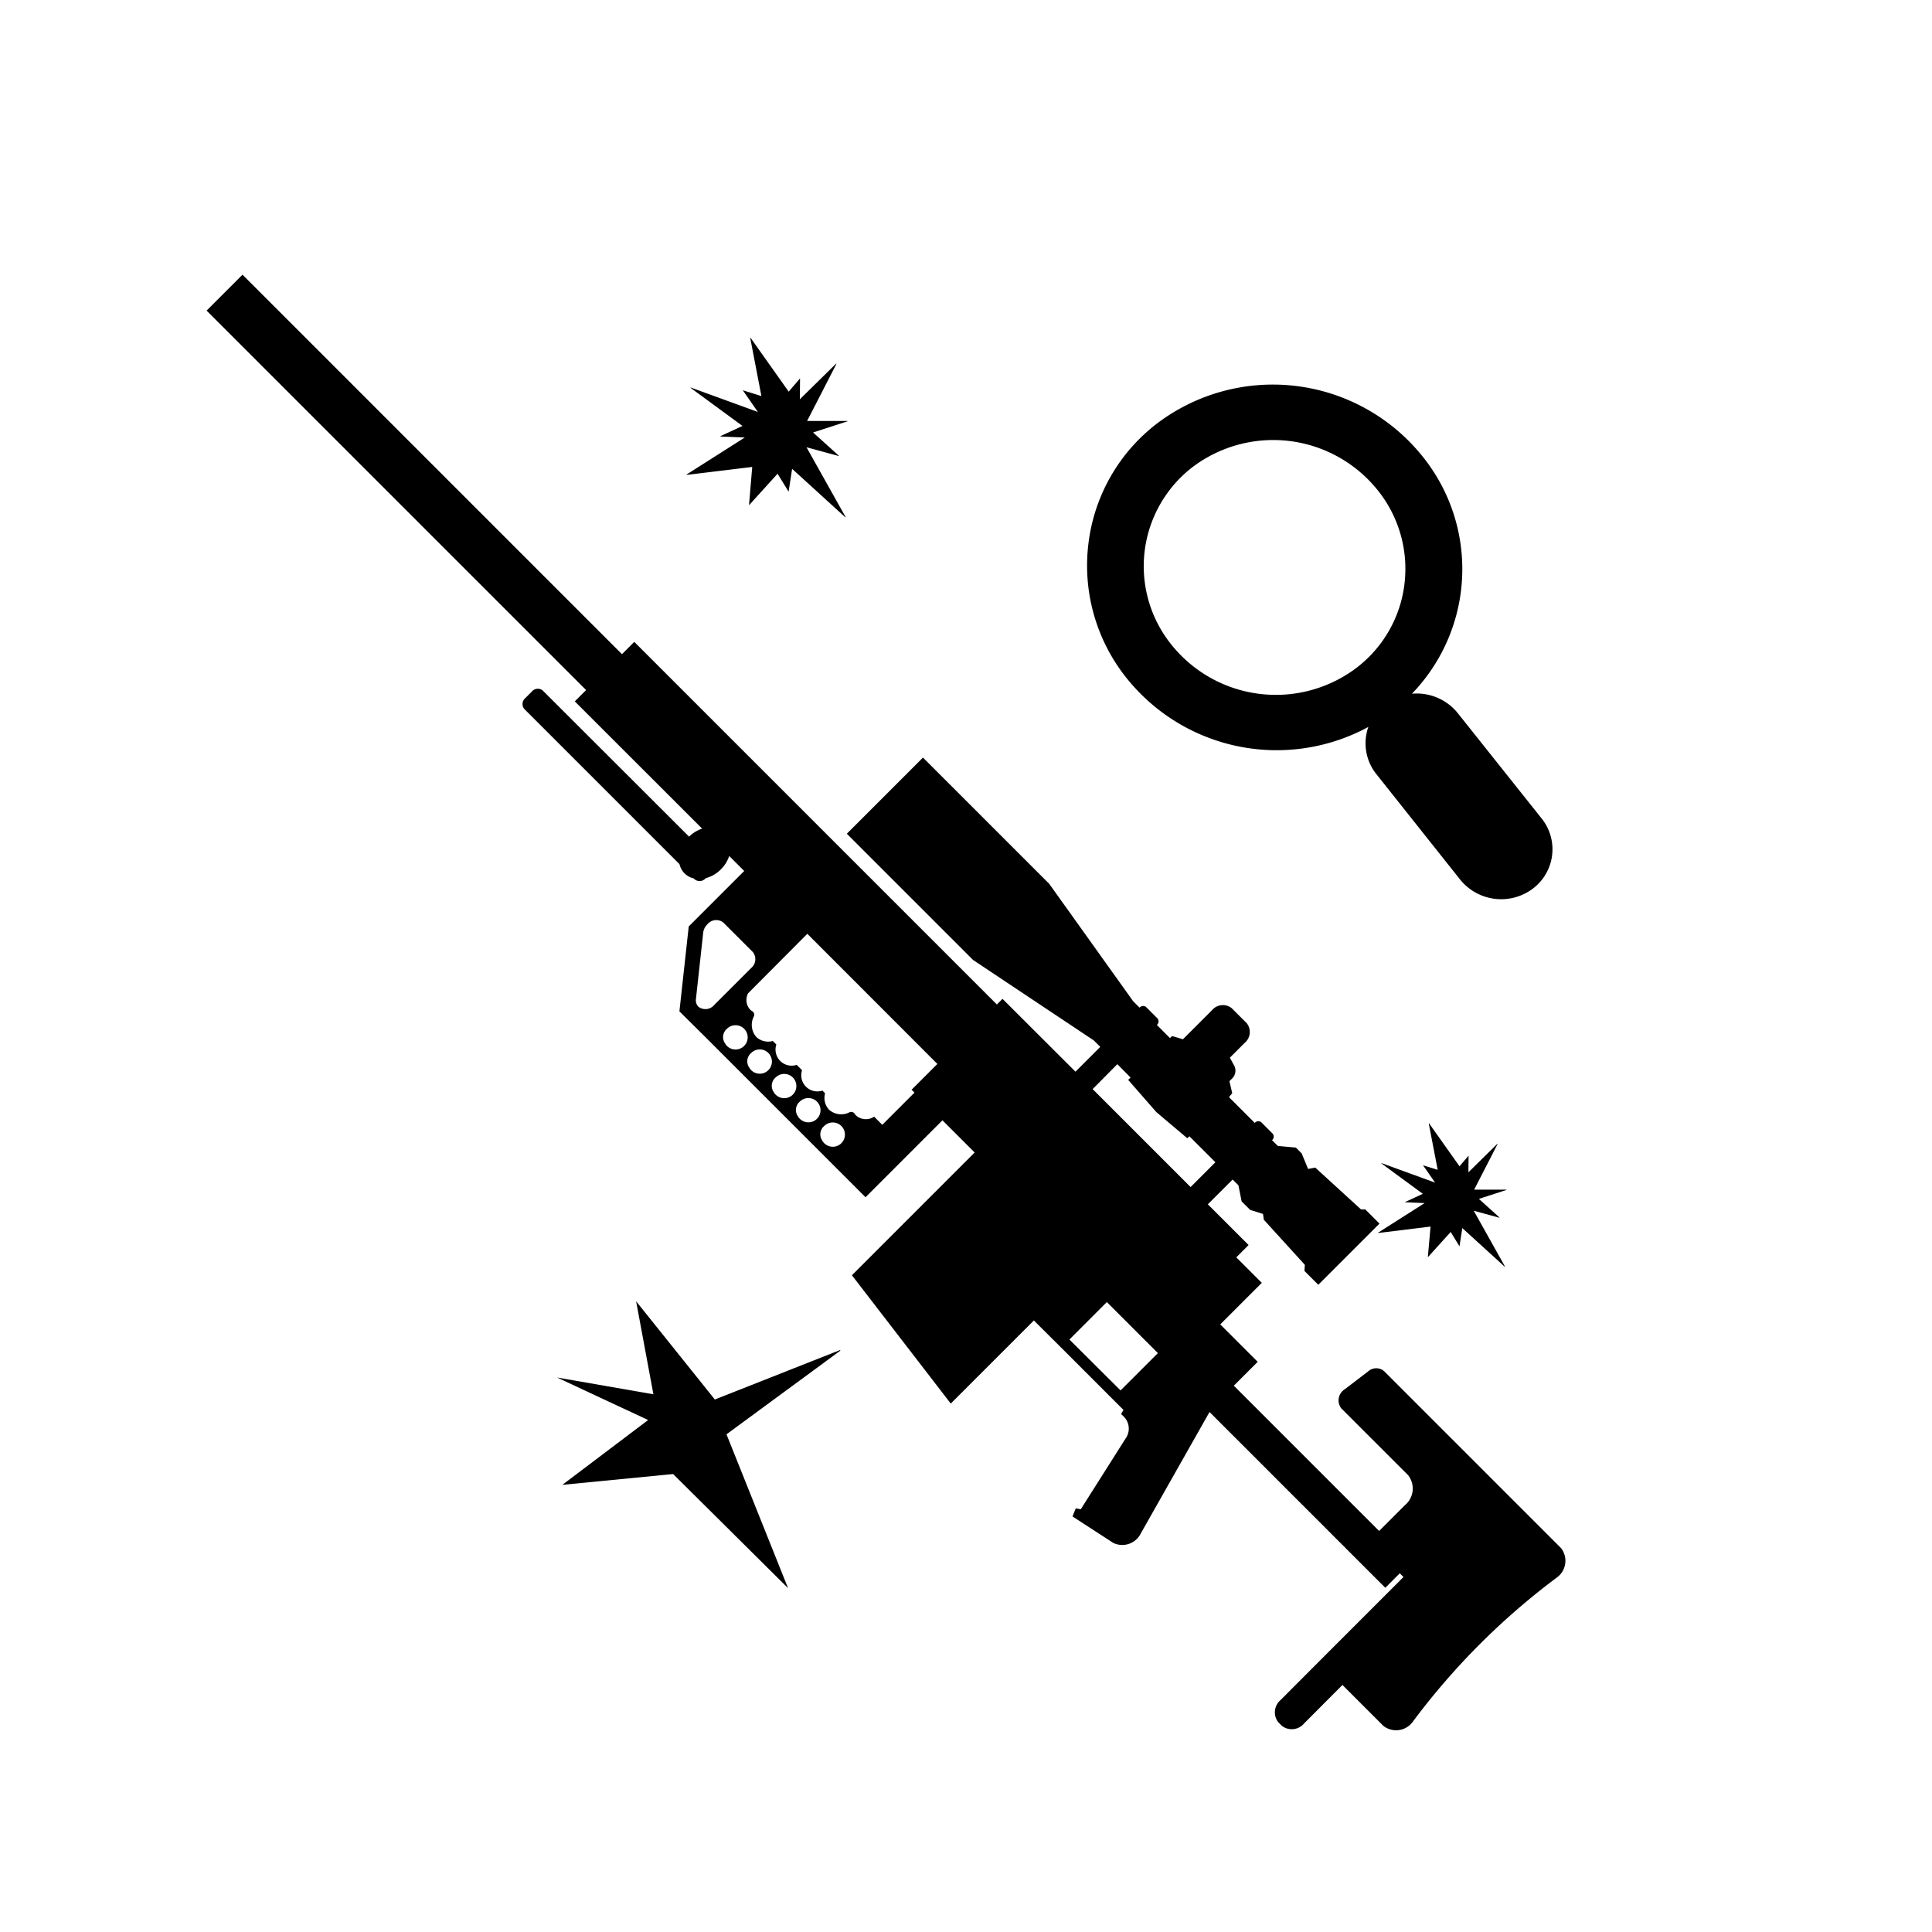<svg xmlns="http://www.w3.org/2000/svg" width="60" height="60" viewBox="0 0 60 60">
  <defs>
    <style>
      .cls-1 {
        fill-rule: evenodd;
      }
    </style>
  </defs>
  <path id="perk5" class="cls-1" d="M17.851,21.782l0.351-.351L6.416,9.646,7.531,8.531,19.316,20.316l0.382-.382L30.959,31.195l0.175-.175L33.4,33.282l0.77-.77-0.2-.2-3.751-2.5-3.92-3.92,2.365-2.365,3.92,3.92,2.607,3.647,0.2,0.2a0.145,0.145,0,0,1,.2-0.022l0.358,0.358a0.145,0.145,0,0,1-.022.2l0.409,0.409,0.064-.064,0.338,0.1,0.9-.9a0.441,0.441,0,0,1,.612-0.067l0.469,0.469a0.441,0.441,0,0,1-.067.613l-0.457.457,0.145,0.269a0.34,0.34,0,0,1-.087.389l-0.072.072,0.087,0.373-0.1.123,0.8,0.8a0.145,0.145,0,0,1,.2-0.022l0.358,0.358a0.145,0.145,0,0,1-.022.2l0.179,0.179,0.562,0.052,0.179,0.179,0.2,0.484,0.222-.043,1.422,1.3H42.4L42.841,38l-1.9,1.9-0.43-.43,0.012-.19-1.274-1.4L39.224,37.7l-0.4-.126-0.264-.264-0.1-.5-0.179-.179-0.77.77,1.265,1.265-0.382.382,0.792,0.792-1.29,1.29,1.163,1.163-0.741.741,4.512,4.512,0.8-.8a0.672,0.672,0,0,0,.1-0.933l-2.078-2.078a0.408,0.408,0,0,1,.113-0.592l0.723-.552a0.376,0.376,0,0,1,.492-0.013l3.5,3.5,0.441,0.441,1.559,1.559a0.641,0.641,0,0,1-.1.89A21.969,21.969,0,0,0,43.853,53.5a0.641,0.641,0,0,1-.89.1l-1.272-1.272L40.5,53.523a0.5,0.5,0,0,1-.689.075l-0.115-.115a0.5,0.5,0,0,1,.076-0.689L40.962,51.6l0.478-.478,2.147-2.147-0.115-.115-0.45.45-5.459-5.459L35.43,47.619a0.643,0.643,0,0,1-.852.3l-1.27-.824,0.1-.252,0.156,0.029,1.384-2.185a0.531,0.531,0,0,0-.019-0.663l-0.112-.112,0.074-.125-0.352-.352-1.585-1.585L32.3,41.2l-0.192-.192-2.581,2.581-3.07-3.985,3.812-3.812-1-1-2.389,2.389-0.869-.869h0l-4.129-4.129h0L21.1,31.408l0.289-2.636,1.723-1.723-0.466-.466a1.045,1.045,0,0,1-.258.416,1.033,1.033,0,0,1-.472.274h0a0.246,0.246,0,0,1-.341.037l-0.03-.03a0.587,0.587,0,0,1-.443-0.443l-4.823-4.823a0.242,0.242,0,0,1,.037-0.336l0.2-.2a0.242,0.242,0,0,1,.336-0.037L21.4,25.983a1.043,1.043,0,0,1,.406-0.249ZM33.212,41.6L34.8,43.181l1.159-1.159-1.585-1.585Zm0.721-7.777,3.042,3.042,0.77-.77-0.806-.806-0.067.06-0.961-.812-0.874-1,0.074-.074L34.7,33.049Zm-8.388,1.616a0.377,0.377,0,1,0,.051-0.469A0.338,0.338,0,0,0,25.546,35.435Zm-0.758-.758a0.377,0.377,0,1,0,.051-0.469A0.338,0.338,0,0,0,24.787,34.676Zm-0.75-.75a0.377,0.377,0,1,0,.051-0.469A0.338,0.338,0,0,0,24.037,33.926Zm-0.758-.758A0.377,0.377,0,1,0,23.33,32.7,0.338,0.338,0,0,0,23.279,33.168Zm-0.754-.754a0.377,0.377,0,1,0,.051-0.469A0.338,0.338,0,0,0,22.525,32.414Zm0.706-1.569a0.446,0.446,0,0,0,.061.5,0.351,0.351,0,0,0,.074.056,0.128,0.128,0,0,1,.042.167,0.568,0.568,0,0,0,.082.633,0.534,0.534,0,0,0,.51.122l0.11,0.11a0.5,0.5,0,0,0,.632.632l0.167,0.167a0.5,0.5,0,0,0,.632.632l0.083,0.084a0.534,0.534,0,0,0,.123.51,0.566,0.566,0,0,0,.627.084,0.129,0.129,0,0,1,.164.035,0.356,0.356,0,0,0,.051.064,0.462,0.462,0,0,0,.558.033L27.4,34.932l1-1-0.089-.09,0.8-.8L25.072,29Zm-1.392-1.888-0.226,2.065a0.284,0.284,0,0,0,.075.236,0.356,0.356,0,0,0,.494-0.054l1.146-1.146a0.356,0.356,0,0,0,.054-0.494l-0.919-.919a0.356,0.356,0,0,0-.494.054A0.441,0.441,0,0,0,21.839,28.957ZM47.6,27.6a1.636,1.636,0,0,1-2.251-.28l-2.594-3.265a1.533,1.533,0,0,1-.26-1.479,5.97,5.97,0,0,1-7.478-1.48A5.587,5.587,0,0,1,33.8,16.9a5.529,5.529,0,0,1,2.168-3.775,5.959,5.959,0,0,1,8.186,1.019,5.573,5.573,0,0,1-.305,7.4,1.639,1.639,0,0,1,1.421.6l2.6,3.266A1.529,1.529,0,0,1,47.6,27.6Zm-3.982-9.476a3.893,3.893,0,0,0-.851-2.923,4.156,4.156,0,0,0-5.709-.712,3.884,3.884,0,0,0-.66,5.555,4.154,4.154,0,0,0,5.708.712A3.854,3.854,0,0,0,43.619,18.122ZM25.047,13.89l1.213,2.165-0.01.008L24.6,14.56l-0.109.709-0.343-.557-0.887.979,0.1-1.19-2.033.247-0.008-.01,1.81-1.151-0.751-.031-0.008-.01,0.688-.318-1.614-1.184,0.01-.008,2.081,0.757-0.468-.673L23.646,12.3,23.3,10.5l0.01-.008,1.184,1.671,0.352-.412L24.84,12.4l1.128-1.109,0.008,0.01-0.91,1.772,1.25,0,0.008,0.01-1.073.348,0.8,0.721-0.01.008ZM17.463,46.114L20.129,44.1,17.3,42.78,20.292,43.3l-0.537-2.888L22.2,43.463l3.886-1.535L26.1,41.944l-3.538,2.6,1.912,4.777-3.569-3.543ZM45.768,37.6l0.97,1.732-0.008.007-1.317-1.2-0.087.567-0.274-.446-0.709.784,0.084-.952-1.626.2-0.006-.008,1.448-.921-0.6-.025-0.006-.008,0.55-.255-1.291-.948,0.008-.006,1.664,0.606-0.374-.538,0.455,0.141L44.371,34.89l0.008-.007,0.947,1.337,0.282-.33-0.005.517,0.9-.887,0.006,0.008-0.728,1.418,1,0,0.006,0.008-0.859.279,0.64,0.577-0.008.007Z"/>
</svg>
